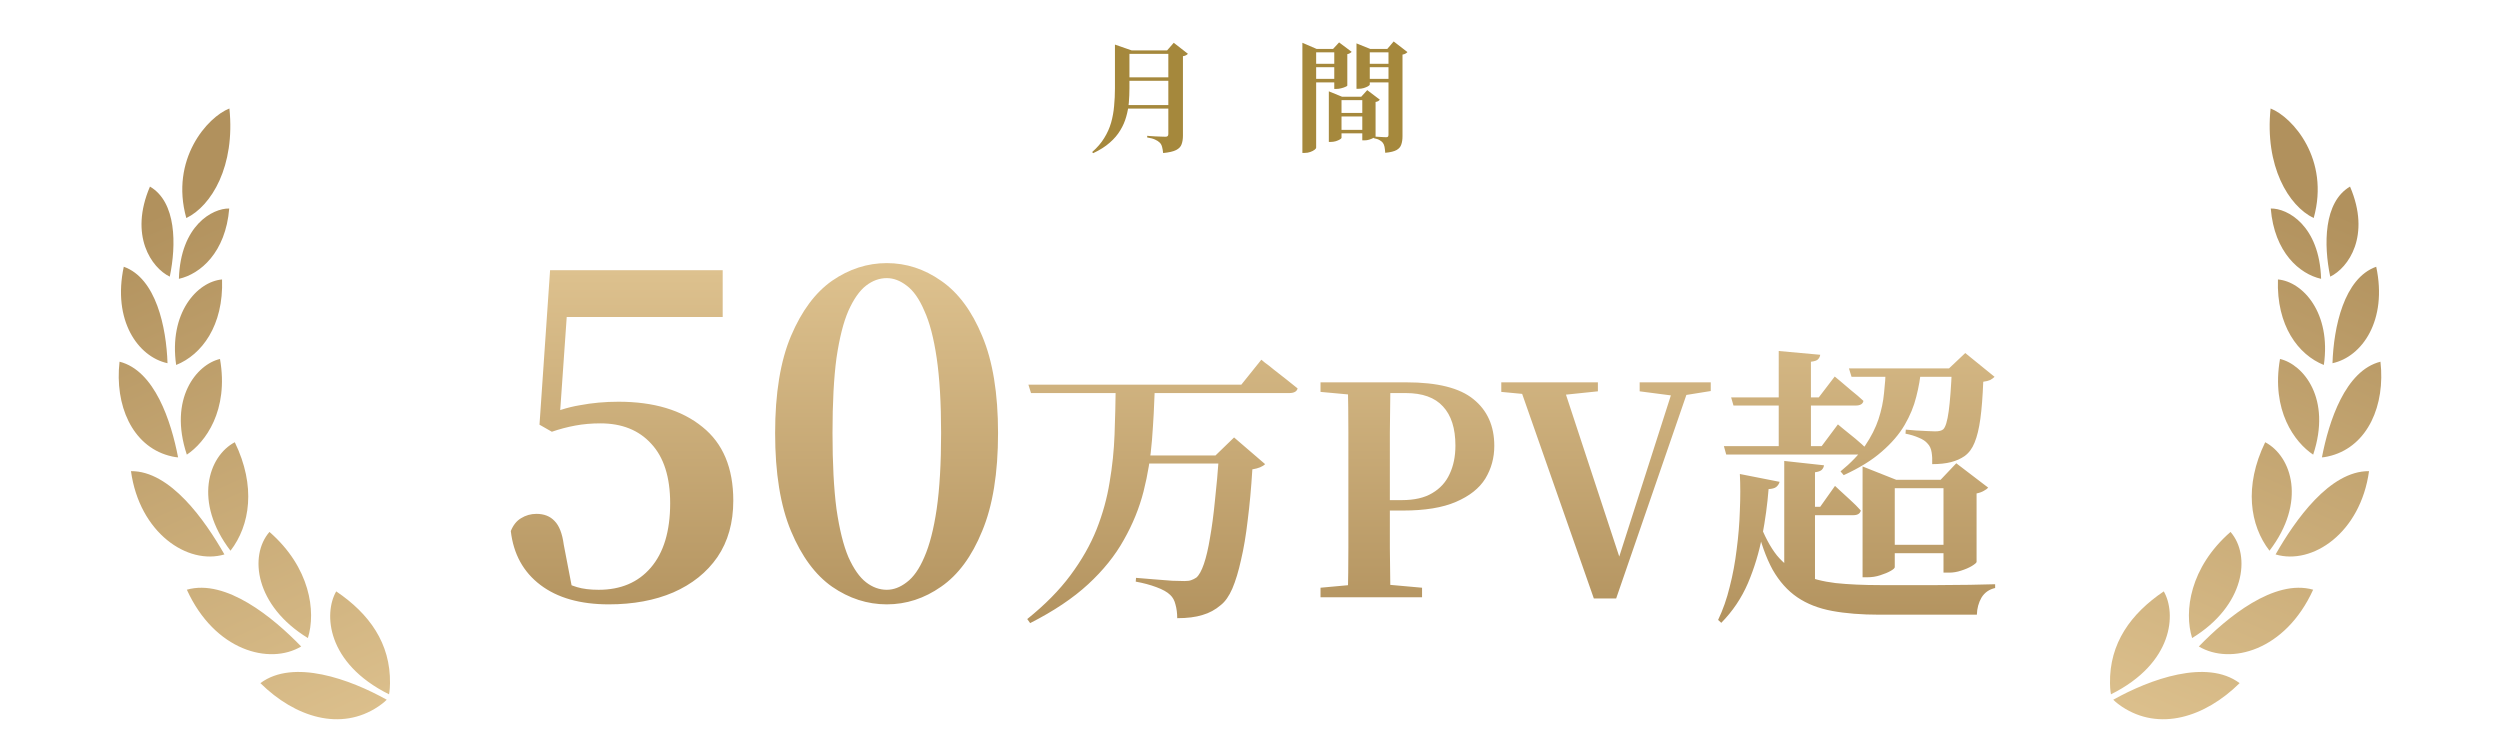 <svg width="287" height="85" viewBox="0 0 287 85" fill="none" xmlns="http://www.w3.org/2000/svg">
<path fill-rule="evenodd" clip-rule="evenodd" d="M265.612 25.032C262.72 23.64 259.976 19.065 260.664 12.454C263.174 13.431 267.496 18.279 265.612 25.032ZM251.654 73.248C250.707 70.185 251.395 65.136 256.065 61.065C258.435 63.786 257.718 69.545 251.654 73.248ZM242.337 79.709C242.337 79.709 242.237 79.229 242.228 78.452C242.156 73.845 244.612 70.452 248.402 67.89C249.847 70.391 249.555 76.115 242.337 79.709ZM260.537 63.222C258.288 60.311 257.591 55.811 260.045 50.768C263.104 52.38 264.805 57.646 260.537 63.222ZM265.552 52.193C263.436 50.788 260.711 47.141 261.745 41.209C264.428 41.836 267.69 45.761 265.552 52.193ZM266.777 41.899C263.848 40.727 261.323 37.391 261.508 32.081C264.37 32.334 267.639 35.933 266.777 41.899ZM266.463 32.01C264.006 31.463 261.097 28.988 260.683 23.937C262.579 23.897 266.277 25.868 266.463 32.01ZM242.603 80.328C242.603 80.328 242.934 80.681 243.578 81.112C247.868 83.983 253.106 82.367 257.109 78.425C253.323 75.601 246.805 77.979 242.603 80.328ZM252.425 74.216C256.051 76.374 262.355 74.722 265.549 67.697C261.059 66.423 255.654 70.883 252.425 74.216ZM261.237 63.649C265.457 64.902 270.988 61.178 271.964 54.088C267.45 54.045 263.469 59.732 261.237 63.649ZM267.648 52.302C266.985 52.489 266.562 52.508 266.562 52.508L266.556 52.51C267.352 48.372 269.238 42.539 273.277 41.523C273.847 46.54 271.818 51.143 267.648 52.302ZM267.769 41.697C271.172 40.961 274.105 36.763 272.789 30.622C269.077 31.94 267.903 37.583 267.769 41.697ZM267.51 31.759C269.592 30.754 272.203 27.061 269.783 21.42C266.733 23.2 266.753 28.128 267.51 31.759Z" fill="url(#paint0_linear_1_111)"/>
<path d="M134.124 5.784H133.986L134.748 4.911L136.37 6.173C136.333 6.228 136.264 6.284 136.162 6.339C136.07 6.395 135.95 6.431 135.802 6.45V15.573C135.802 15.952 135.751 16.28 135.649 16.557C135.557 16.834 135.349 17.056 135.026 17.223C134.702 17.389 134.203 17.505 133.528 17.569C133.5 17.292 133.459 17.052 133.403 16.848C133.348 16.645 133.256 16.483 133.126 16.363C132.997 16.234 132.826 16.123 132.613 16.03C132.41 15.929 132.105 15.845 131.698 15.781V15.587C131.698 15.587 131.786 15.596 131.962 15.614C132.146 15.624 132.364 15.637 132.613 15.656C132.863 15.665 133.098 15.674 133.32 15.684C133.542 15.693 133.699 15.697 133.792 15.697C133.921 15.697 134.009 15.67 134.055 15.614C134.101 15.559 134.124 15.48 134.124 15.379V5.784ZM127.996 5.784V5.66V5.119L129.91 5.784H129.66V10.124C129.66 10.669 129.637 11.219 129.591 11.774C129.545 12.319 129.443 12.865 129.286 13.41C129.138 13.946 128.911 14.464 128.606 14.963C128.311 15.462 127.909 15.933 127.4 16.377C126.901 16.82 126.268 17.223 125.501 17.583L125.376 17.458C125.958 16.95 126.42 16.414 126.762 15.85C127.114 15.286 127.377 14.699 127.553 14.089C127.728 13.47 127.844 12.832 127.899 12.176C127.964 11.511 127.996 10.831 127.996 10.138V5.784ZM128.745 5.784H134.929V6.187H128.745V5.784ZM128.745 8.876H134.929V9.278H128.745V8.876ZM128.703 12.065H134.915V12.467H128.703V12.065ZM152.55 11.108V10.485L154.075 11.108H157.056V11.497H154.006V15.822C154.006 15.868 153.946 15.929 153.826 16.003C153.706 16.076 153.548 16.146 153.354 16.21C153.16 16.266 152.961 16.294 152.758 16.294H152.55V11.108ZM153.285 14.907H157.112V15.309H153.285V14.907ZM153.285 12.966H157.112V13.368H153.285V12.966ZM156.391 11.108H156.266L156.959 10.346L158.401 11.441C158.364 11.497 158.304 11.552 158.221 11.607C158.138 11.654 158.036 11.686 157.916 11.705V15.67C157.916 15.697 157.842 15.748 157.694 15.822C157.555 15.896 157.389 15.966 157.195 16.03C157.01 16.086 156.83 16.113 156.654 16.113H156.391V11.108ZM149.514 5.618V4.911L151.15 5.618H153.715V6.006H151.094V16.945C151.094 17.019 151.034 17.102 150.914 17.195C150.794 17.287 150.632 17.37 150.429 17.444C150.235 17.518 150.018 17.555 149.777 17.555H149.514V5.618ZM155.725 5.618V4.98L157.306 5.618H160.037V6.006H157.25V9.708C157.25 9.754 157.185 9.819 157.056 9.902C156.927 9.976 156.76 10.046 156.557 10.11C156.363 10.166 156.16 10.193 155.947 10.193H155.725V5.618ZM159.399 5.618H159.261L159.995 4.759L161.576 5.979C161.53 6.034 161.46 6.089 161.368 6.145C161.275 6.2 161.155 6.242 161.007 6.27V15.642C161.007 16.012 160.961 16.326 160.869 16.585C160.786 16.853 160.605 17.066 160.328 17.223C160.051 17.38 159.616 17.486 159.025 17.541C159.006 17.273 158.979 17.042 158.942 16.848C158.905 16.663 158.84 16.511 158.748 16.391C158.655 16.271 158.53 16.169 158.373 16.086C158.225 15.993 158.003 15.919 157.708 15.864V15.67C157.708 15.67 157.763 15.674 157.874 15.684C157.994 15.693 158.138 15.702 158.304 15.711C158.479 15.721 158.641 15.73 158.789 15.739C158.946 15.748 159.062 15.753 159.136 15.753C159.237 15.753 159.307 15.73 159.344 15.684C159.381 15.628 159.399 15.559 159.399 15.476V5.618ZM153.174 5.618H153.035L153.729 4.869L155.171 5.951C155.134 5.997 155.069 6.048 154.976 6.103C154.893 6.159 154.792 6.196 154.671 6.214V9.833C154.671 9.861 154.597 9.907 154.45 9.972C154.311 10.036 154.145 10.092 153.95 10.138C153.766 10.184 153.595 10.207 153.437 10.207H153.174V5.618ZM150.276 7.323H153.645V7.712H150.276V7.323ZM150.276 9.056H153.645V9.459H150.276V9.056ZM156.668 7.323H160.092V7.712H156.668V7.323ZM156.668 9.056H160.092V9.459H156.668V9.056Z" fill="#A5883C"/>
<path d="M69.89 69.38C66.613 69.38 63.995 68.637 62.035 67.15C60.076 65.663 58.944 63.603 58.64 60.967C58.91 60.292 59.298 59.802 59.805 59.498C60.346 59.16 60.937 58.991 61.579 58.991C62.458 58.991 63.15 59.261 63.657 59.802C64.197 60.342 64.552 61.255 64.721 62.538L65.735 67.809L64.012 66.441C64.823 66.88 65.566 67.201 66.242 67.403C66.917 67.606 67.745 67.708 68.725 67.708C71.259 67.708 73.252 66.863 74.705 65.174C76.191 63.45 76.935 60.984 76.935 57.775C76.935 54.768 76.208 52.487 74.755 50.933C73.337 49.379 71.394 48.602 68.927 48.602C67.914 48.602 66.951 48.686 66.039 48.855C65.126 49.024 64.231 49.261 63.353 49.565L61.934 48.754L63.15 31.016H82.965V36.388H64.113L65.329 32.537L64.214 48.5L62.288 47.892C63.708 47.217 65.126 46.76 66.546 46.524C67.965 46.254 69.451 46.118 71.005 46.118C75.06 46.118 78.269 47.081 80.634 49.007C82.999 50.899 84.182 53.72 84.182 57.471C84.182 60.004 83.574 62.167 82.357 63.957C81.141 65.714 79.452 67.066 77.289 68.012C75.161 68.924 72.695 69.38 69.89 69.38ZM101.805 69.38C99.575 69.38 97.481 68.704 95.521 67.353C93.595 66.001 92.024 63.873 90.808 60.967C89.592 58.062 88.984 54.312 88.984 49.717C88.984 45.156 89.592 41.439 90.808 38.567C92.024 35.696 93.595 33.584 95.521 32.233C97.481 30.881 99.575 30.205 101.805 30.205C104.035 30.205 106.113 30.881 108.039 32.233C109.998 33.584 111.569 35.696 112.752 38.567C113.968 41.439 114.576 45.156 114.576 49.717C114.576 54.312 113.968 58.062 112.752 60.967C111.569 63.873 109.998 66.001 108.039 67.353C106.113 68.704 104.035 69.38 101.805 69.38ZM101.805 67.708C102.582 67.708 103.342 67.42 104.086 66.846C104.863 66.272 105.539 65.309 106.113 63.957C106.721 62.572 107.194 60.731 107.532 58.433C107.87 56.102 108.039 53.197 108.039 49.717C108.039 46.27 107.87 43.399 107.532 41.101C107.194 38.804 106.721 36.996 106.113 35.679C105.539 34.327 104.863 33.364 104.086 32.79C103.342 32.216 102.582 31.928 101.805 31.928C100.961 31.928 100.167 32.216 99.423 32.79C98.68 33.364 98.004 34.327 97.396 35.679C96.822 36.996 96.366 38.804 96.028 41.101C95.724 43.365 95.572 46.237 95.572 49.717C95.572 53.197 95.724 56.102 96.028 58.433C96.366 60.765 96.822 62.606 97.396 63.957C98.004 65.309 98.68 66.272 99.423 66.846C100.167 67.42 100.961 67.708 101.805 67.708ZM129.317 52.284H141.739V53.216H129.317V52.284ZM118.06 44.158H142.505L144.803 41.294C144.803 41.294 144.936 41.405 145.202 41.627C145.491 41.827 145.846 42.104 146.268 42.459C146.712 42.792 147.167 43.148 147.633 43.525C148.122 43.903 148.566 44.258 148.965 44.591C148.877 44.946 148.555 45.124 148 45.124H118.36L118.06 44.158ZM139.94 52.284H139.541L141.672 50.219L145.235 53.283C144.947 53.572 144.458 53.771 143.77 53.882C143.637 56.036 143.459 57.979 143.237 59.711C143.037 61.442 142.782 62.963 142.471 64.273C142.183 65.583 141.85 66.682 141.472 67.57C141.095 68.436 140.651 69.069 140.14 69.468C139.518 70.001 138.819 70.379 138.042 70.601C137.265 70.845 136.299 70.967 135.145 70.967C135.145 70.39 135.078 69.868 134.945 69.402C134.834 68.935 134.634 68.569 134.345 68.303C134.012 67.97 133.479 67.67 132.747 67.403C132.036 67.137 131.248 66.926 130.382 66.771L130.416 66.338C131.015 66.382 131.692 66.438 132.447 66.504C133.224 66.571 133.935 66.626 134.578 66.671C135.245 66.693 135.711 66.704 135.977 66.704C136.31 66.704 136.566 66.671 136.743 66.604C136.943 66.538 137.143 66.438 137.343 66.305C137.653 66.038 137.942 65.516 138.209 64.739C138.475 63.962 138.708 62.963 138.908 61.742C139.13 60.499 139.319 59.078 139.474 57.479C139.652 55.881 139.807 54.149 139.94 52.284ZM128.084 44.424H132.58C132.514 46.467 132.403 48.498 132.247 50.519C132.092 52.517 131.77 54.482 131.281 56.413C130.793 58.323 130.038 60.177 129.017 61.975C128.018 63.773 126.652 65.472 124.921 67.07C123.189 68.669 120.969 70.156 118.26 71.533L117.927 71.067C119.97 69.424 121.624 67.748 122.889 66.038C124.177 64.306 125.176 62.552 125.886 60.776C126.597 58.978 127.096 57.168 127.385 55.348C127.696 53.527 127.885 51.707 127.951 49.886C128.018 48.043 128.062 46.223 128.084 44.424ZM151.596 68.569V67.47L156.692 67.004H158.057L163.252 67.47V68.569H151.596ZM154.727 68.569C154.771 66.682 154.793 64.784 154.793 62.874C154.793 60.943 154.793 59 154.793 57.046V55.448C154.793 53.516 154.793 51.596 154.793 49.686C154.793 47.755 154.771 45.823 154.727 43.892H159.622C159.6 45.779 159.578 47.699 159.556 49.653C159.556 51.584 159.556 53.516 159.556 55.448V57.779C159.556 59.355 159.556 61.065 159.556 62.908C159.578 64.75 159.6 66.638 159.622 68.569H154.727ZM157.191 58.611V57.413H160.955C162.375 57.413 163.53 57.146 164.418 56.613C165.328 56.08 165.994 55.348 166.416 54.415C166.86 53.483 167.082 52.395 167.082 51.152C167.082 49.176 166.605 47.677 165.65 46.656C164.718 45.634 163.297 45.124 161.388 45.124H157.191V43.892H161.454C165.006 43.892 167.571 44.535 169.147 45.823C170.746 47.111 171.545 48.898 171.545 51.185C171.545 52.561 171.201 53.816 170.513 54.948C169.824 56.058 168.703 56.946 167.149 57.612C165.617 58.278 163.586 58.611 161.054 58.611H157.191ZM151.596 44.99V43.892H157.191V45.457H156.692L151.596 44.99ZM182.972 68.702L174.279 43.892H179.308L186.169 64.739H185.636L185.769 64.273L192.296 43.892H194.095L185.536 68.702H182.972ZM172.348 44.99V43.892H183.438V44.924L178.309 45.457H177.277L172.348 44.99ZM188.233 44.924V43.892H196.393V44.891L192.863 45.457H192.33L188.233 44.924ZM204.298 55.314C204.231 55.559 204.098 55.758 203.898 55.914C203.721 56.047 203.432 56.125 203.033 56.147C202.899 57.879 202.655 59.677 202.3 61.542C201.945 63.407 201.401 65.206 200.668 66.937C199.935 68.647 198.914 70.168 197.604 71.5L197.238 71.167C197.793 70.012 198.237 68.747 198.57 67.37C198.925 65.994 199.192 64.562 199.369 63.074C199.569 61.564 199.691 60.077 199.736 58.611C199.802 57.124 199.802 55.725 199.736 54.415L204.298 55.314ZM210.659 55.781C210.659 55.781 210.825 55.936 211.159 56.247C211.514 56.558 211.924 56.935 212.391 57.379C212.857 57.801 213.268 58.212 213.623 58.611C213.534 58.967 213.246 59.144 212.757 59.144H205.897V58.178H208.961L210.659 55.781ZM210.992 48.72C210.992 48.72 211.192 48.887 211.591 49.22C211.991 49.531 212.457 49.908 212.99 50.352C213.523 50.796 214 51.229 214.422 51.651C214.333 52.006 214.034 52.184 213.523 52.184H198.17L197.904 51.218H209.127L210.992 48.72ZM210.626 43.225C210.626 43.225 210.814 43.381 211.192 43.692C211.569 44.002 212.013 44.38 212.524 44.824C213.057 45.246 213.523 45.645 213.923 46.023C213.856 46.378 213.556 46.556 213.023 46.556H199.003L198.736 45.623H208.794L210.626 43.225ZM208.961 40.728C208.938 40.928 208.849 41.105 208.694 41.261C208.561 41.394 208.294 41.483 207.895 41.527V51.451H204.198V40.295L208.961 40.728ZM201.934 59.877C202.533 61.498 203.221 62.797 203.998 63.773C204.798 64.728 205.752 65.45 206.862 65.938C207.973 66.427 209.26 66.76 210.726 66.937C212.213 67.093 213.923 67.17 215.854 67.17C216.609 67.17 217.553 67.17 218.685 67.17C219.84 67.17 221.072 67.17 222.382 67.17C223.692 67.148 224.935 67.137 226.112 67.137C227.288 67.115 228.265 67.093 229.042 67.07V67.503C228.354 67.659 227.832 68.025 227.477 68.602C227.144 69.18 226.966 69.835 226.944 70.567C226.323 70.567 225.523 70.567 224.546 70.567C223.569 70.567 222.526 70.567 221.416 70.567C220.306 70.567 219.24 70.567 218.219 70.567C217.22 70.567 216.398 70.567 215.754 70.567C213.69 70.567 211.88 70.423 210.326 70.134C208.772 69.846 207.44 69.324 206.33 68.569C205.219 67.814 204.276 66.76 203.499 65.405C202.744 64.029 202.111 62.253 201.601 60.077L201.934 59.877ZM220.55 42.293C220.461 43.359 220.272 44.447 219.984 45.557C219.717 46.645 219.273 47.721 218.652 48.787C218.03 49.853 217.153 50.874 216.021 51.851C214.911 52.828 213.456 53.727 211.658 54.548L211.292 54.115C212.491 53.139 213.434 52.151 214.122 51.152C214.811 50.13 215.321 49.12 215.654 48.121C215.987 47.1 216.198 46.101 216.287 45.124C216.398 44.147 216.465 43.203 216.487 42.293H220.55ZM223.747 42.293L225.612 40.528L228.976 43.259C228.842 43.392 228.676 43.514 228.476 43.625C228.276 43.714 228.01 43.781 227.677 43.825C227.61 45.534 227.499 46.955 227.344 48.088C227.188 49.22 226.966 50.13 226.678 50.819C226.411 51.485 226.034 51.995 225.545 52.35C225.101 52.661 224.58 52.894 223.98 53.05C223.381 53.205 222.659 53.283 221.816 53.283C221.838 52.772 221.816 52.317 221.749 51.917C221.682 51.496 221.527 51.163 221.283 50.918C221.061 50.652 220.728 50.43 220.284 50.252C219.84 50.053 219.329 49.897 218.752 49.786L218.785 49.32C219.118 49.342 219.506 49.375 219.951 49.42C220.417 49.442 220.85 49.464 221.249 49.486C221.671 49.509 221.971 49.52 222.149 49.52C222.593 49.52 222.903 49.442 223.081 49.287C223.347 49.042 223.558 48.343 223.714 47.188C223.869 46.034 223.991 44.402 224.08 42.293H223.747ZM225.679 42.293V43.259H212.557L212.258 42.293H225.679ZM217.519 65.106C217.519 65.217 217.364 65.361 217.053 65.538C216.742 65.716 216.343 65.883 215.854 66.038C215.388 66.194 214.888 66.271 214.356 66.271H213.823V55.081V53.549L217.686 55.081H224.779V56.047H217.519V65.106ZM224.746 62.541V63.507H215.821V62.541H224.746ZM222.781 55.081L224.58 53.183L228.243 55.98C228.154 56.092 227.988 56.214 227.743 56.347C227.521 56.48 227.244 56.58 226.911 56.647V64.506C226.911 64.595 226.733 64.75 226.378 64.972C226.045 65.172 225.634 65.35 225.146 65.505C224.68 65.661 224.224 65.738 223.78 65.738H223.114V55.081H222.781ZM209.393 53.416C209.371 53.616 209.282 53.794 209.127 53.949C208.972 54.082 208.716 54.171 208.361 54.215V66.937C208.361 66.937 208.084 66.937 207.528 66.937C206.973 66.937 206.374 66.937 205.73 66.937H204.831V52.917L209.393 53.416Z" fill="url(#paint1_linear_1_111)"/>
<path fill-rule="evenodd" clip-rule="evenodd" d="M21.388 25.032C24.28 23.64 27.024 19.065 26.335 12.454C23.826 13.431 19.504 18.279 21.388 25.032ZM35.346 73.248C36.293 70.185 35.605 65.136 30.935 61.065C28.565 63.786 29.282 69.545 35.346 73.248ZM44.663 79.709C44.663 79.709 44.763 79.229 44.772 78.452C44.844 73.846 42.388 70.452 38.597 67.89C37.153 70.391 37.444 76.115 44.663 79.709ZM26.462 63.223C28.711 60.311 29.409 55.811 26.954 50.768C23.896 52.38 22.194 57.646 26.462 63.223ZM21.448 52.193C23.564 50.788 26.289 47.141 25.255 41.209C22.572 41.837 19.31 45.762 21.448 52.193ZM20.223 41.899C23.152 40.727 25.677 37.392 25.492 32.081C22.63 32.335 19.361 35.933 20.223 41.899ZM20.537 32.01C22.993 31.464 25.902 28.988 26.316 23.937C24.42 23.897 20.723 25.868 20.537 32.01ZM44.397 80.328C44.397 80.328 44.066 80.681 43.422 81.112C39.132 83.983 33.894 82.367 29.892 78.425C33.677 75.601 40.195 77.979 44.397 80.328ZM34.575 74.216C30.948 76.375 24.644 74.722 21.45 67.697C25.94 66.423 31.346 70.883 34.575 74.216ZM25.763 63.649C21.543 64.902 16.012 61.178 15.036 54.088C19.55 54.045 23.531 59.732 25.763 63.649ZM19.353 52.302C20.015 52.489 20.438 52.508 20.438 52.508L20.445 52.51C19.648 48.373 17.762 42.539 13.723 41.523C13.153 46.541 15.182 51.143 19.353 52.302ZM19.231 41.697C15.827 40.961 12.894 36.763 14.21 30.622C17.922 31.94 19.097 37.584 19.231 41.697ZM19.49 31.759C17.408 30.754 14.797 27.061 17.216 21.42C20.267 23.2 20.247 28.128 19.49 31.759Z" fill="url(#paint2_linear_1_111)"/>
<defs>
<linearGradient id="paint0_linear_1_111" x1="246.243" y1="84.713" x2="271.591" y2="25.577" gradientUnits="userSpaceOnUse">
<stop stop-color="#DDC18E"/>
<stop offset="1" stop-color="#B1915D"/>
</linearGradient>
<linearGradient id="paint1_linear_1_111" x1="152.998" y1="31.081" x2="152.998" y2="73.313" gradientUnits="userSpaceOnUse">
<stop stop-color="#DDC18E"/>
<stop offset="1" stop-color="#B1915D"/>
</linearGradient>
<linearGradient id="paint2_linear_1_111" x1="42.498" y1="84.713" x2="15.409" y2="25.577" gradientUnits="userSpaceOnUse">
<stop stop-color="#DDC18E"/>
<stop offset="1" stop-color="#B1915D"/>
</linearGradient>
</defs>
</svg>
